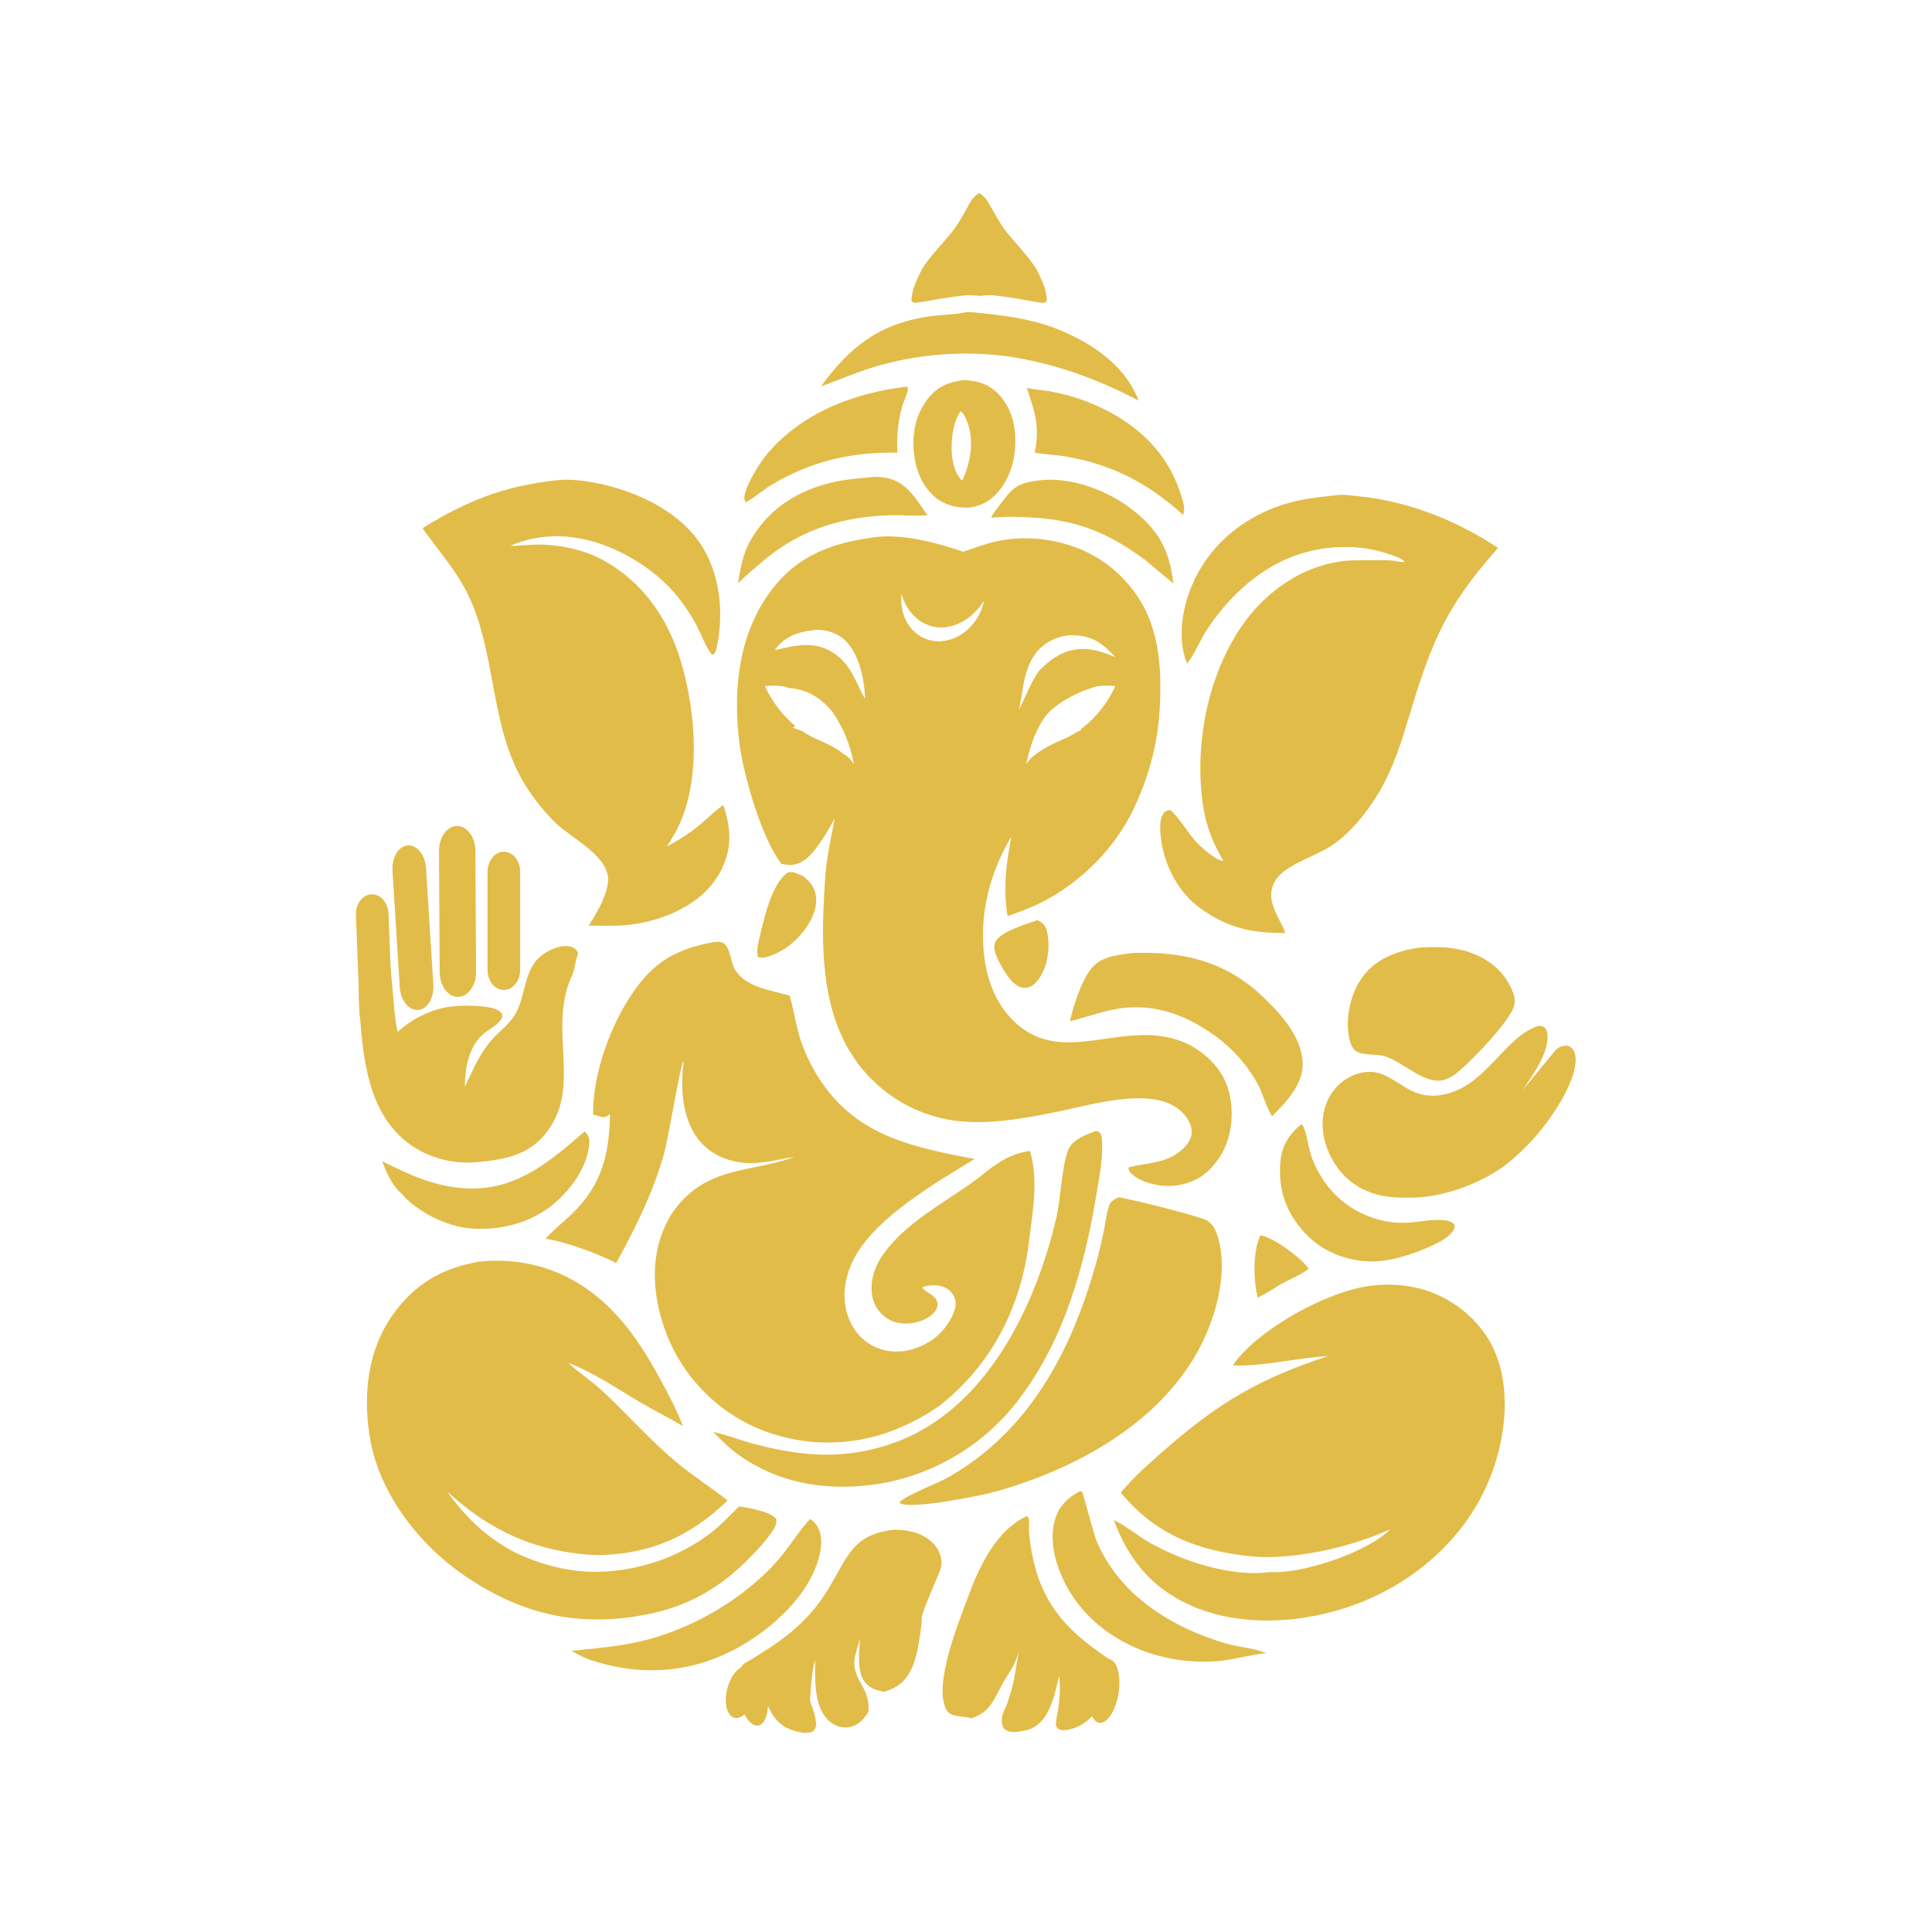 <svg xmlns="http://www.w3.org/2000/svg" xmlns:xlink="http://www.w3.org/1999/xlink" width="500" zoomAndPan="magnify" viewBox="0 0 375 375" height="500" preserveAspectRatio="xMidYMid meet" version="1.0"><defs><clipPath id="d51164ca23"><path d="M 256 199 L 305.938 199 L 305.938 233 L 256 233 Z M 256 199 " clip-rule="nonzero"/></clipPath><clipPath id="610c0c3f5d"><path d="M 176 37.5 L 204 37.5 L 204 59 L 176 59 Z M 176 37.5 " clip-rule="nonzero"/></clipPath></defs><rect x="-37.5" width="450" fill="#ffffff" y="-37.5" height="450" fill-opacity="1"/><rect x="-37.5" width="450" fill="#ffffff" y="-37.5" height="450" fill-opacity="1"/><path fill="#e2bc48" d="M 172.199 104.121 C 171.496 104.125 170.801 104.16 170.117 104.23 C 161.844 105.309 155.102 107.531 149.82 114.434 C 143.207 123.074 142.172 134.375 143.605 144.836 C 144.426 150.824 147.977 163.102 151.707 167.688 C 153.602 168.008 154.703 168.004 156.34 166.797 C 158.895 164.918 161.984 158.844 162.031 158.812 C 161.488 161.688 160.852 164.52 160.469 167.43 C 160.113 170.117 160.016 172.809 159.887 175.512 C 159.395 185.621 159.926 196.805 165.824 205.441 C 170.043 211.633 176.547 215.895 183.902 217.285 C 188.656 218.148 193.438 217.812 198.18 217.078 C 201.297 216.582 204.402 215.984 207.484 215.297 C 213.723 213.957 225.977 210.516 230.355 216.973 C 231.02 217.953 231.48 219.125 231.254 220.324 C 230.949 221.938 229.445 223.293 228.117 224.121 C 225.328 225.855 222.133 225.77 219.066 226.586 C 219.035 226.996 219.074 227.18 219.348 227.508 C 220.828 229.254 224.176 230.141 226.379 230.191 C 229.293 230.254 232.188 229.371 234.379 227.398 C 234.449 227.332 234.516 227.262 234.586 227.195 C 237.527 224.406 238.949 220.699 239.059 216.68 C 239.172 212.672 238.07 209.016 235.25 206.094 C 231.727 202.445 227.391 200.938 222.379 200.898 C 213.207 200.824 204.07 205.629 196.508 197.941 C 192.066 193.434 190.703 187.059 190.801 180.914 C 190.902 174.359 192.949 168.004 196.293 162.41 C 195.301 167.656 194.68 172.488 195.57 177.812 C 197.863 176.988 200.172 176.188 202.34 175.066 C 209.832 171.207 216.453 164.613 220.047 156.98 C 223.785 149.039 225.246 141.918 225.219 133.207 C 225.203 128.902 224.801 124.859 223.332 120.773 C 221.164 114.734 216.348 109.645 210.531 106.969 C 205.25 104.539 198.879 103.82 193.199 105.117 C 191.051 105.609 189.02 106.41 186.93 107.086 C 182.445 105.535 177.125 104.082 172.199 104.121 Z M 174.977 115.312 C 175.258 116.258 175.641 117.117 176.121 117.902 C 176.605 118.684 177.172 119.359 177.82 119.93 C 178.469 120.5 179.176 120.941 179.945 121.254 C 180.711 121.57 181.516 121.746 182.352 121.785 C 183.145 121.82 183.941 121.727 184.742 121.508 C 185.543 121.293 186.32 120.957 187.082 120.5 C 187.84 120.047 188.551 119.484 189.219 118.82 C 189.887 118.156 190.484 117.406 191.02 116.574 C 190.902 117.133 190.742 117.68 190.535 118.211 C 190.332 118.746 190.086 119.262 189.797 119.754 C 189.512 120.246 189.188 120.711 188.828 121.145 C 188.469 121.582 188.078 121.98 187.66 122.344 C 187.242 122.707 186.801 123.023 186.336 123.301 C 185.871 123.578 185.391 123.809 184.898 123.992 C 184.402 124.172 183.902 124.305 183.398 124.387 C 182.891 124.469 182.387 124.496 181.887 124.473 C 181.363 124.449 180.855 124.367 180.359 124.234 C 179.863 124.098 179.391 123.91 178.938 123.668 C 178.484 123.426 178.059 123.133 177.664 122.797 C 177.27 122.457 176.914 122.074 176.594 121.652 C 176.277 121.227 176 120.77 175.766 120.277 C 175.531 119.785 175.348 119.266 175.207 118.723 C 175.07 118.18 174.98 117.621 174.941 117.051 C 174.902 116.477 174.914 115.898 174.977 115.312 Z M 158.172 122.262 C 160.207 122.129 162.344 122.773 163.871 124.145 C 166.777 126.754 167.793 131.926 167.918 135.648 C 166.832 133.832 166.113 131.844 164.988 130.035 C 164.09 128.656 162.984 127.461 161.578 126.598 C 157.883 124.324 154.27 125.309 150.359 126.207 C 150.445 126.09 150.535 125.973 150.625 125.855 C 152.473 123.449 154.949 122.684 157.836 122.309 C 158.012 122.266 157.949 122.277 158.172 122.262 Z M 208.18 123.305 C 212.008 123.352 213.992 124.852 216.508 127.555 C 214.383 126.672 212.285 125.902 209.949 125.965 C 206.516 126.059 203.891 127.895 201.609 130.293 C 199.996 132.66 199.047 135.246 197.777 137.793 C 198.625 134.176 198.574 130.398 200.742 127.203 C 202.262 124.965 204.461 123.828 207.047 123.34 C 207.426 123.312 207.801 123.301 208.18 123.305 Z M 150.07 133.086 C 151.102 133.078 152.148 133.246 152.148 133.246 C 152.148 133.246 152.555 133.352 153.184 133.559 C 156.066 133.711 158.723 135.098 160.695 137.168 C 161.594 138.109 162.25 139.074 162.746 140.086 C 164.941 143.621 165.75 148.293 165.75 148.293 L 165.797 148.434 C 165.633 148.062 165.152 147.344 163.914 146.402 C 163.914 146.438 163.918 146.465 163.918 146.5 L 162.836 145.66 C 161.797 145 160.434 144.266 158.555 143.469 C 157.508 143.023 156.562 142.484 155.691 141.891 C 155.094 141.68 154.496 141.465 153.926 141.25 C 154.07 141.133 154.207 141.008 154.352 140.891 C 150.254 137.52 148.477 133.172 148.477 133.172 L 149.629 133.102 C 149.773 133.094 149.922 133.086 150.07 133.086 Z M 214.895 133.086 C 215.043 133.086 215.188 133.094 215.332 133.102 L 216.484 133.172 C 216.484 133.172 214.484 138.086 209.812 141.516 C 209.852 141.555 209.887 141.594 209.922 141.637 C 209.582 141.828 209.234 141.984 208.887 142.156 L 208.887 142.16 C 208.125 142.648 207.301 143.09 206.41 143.469 C 200.793 145.852 199.477 147.738 199.168 148.434 L 199.215 148.293 C 199.215 148.293 199.281 147.984 199.301 147.891 C 199.293 147.895 199.285 147.902 199.281 147.906 C 199.312 147.77 199.348 147.637 199.383 147.5 C 199.469 147.094 199.555 146.719 199.758 145.992 C 199.77 145.945 199.781 145.898 199.793 145.852 C 199.84 145.695 199.895 145.523 199.945 145.359 C 200.145 144.656 200.379 143.969 200.641 143.293 C 200.77 142.965 200.906 142.633 201.055 142.297 C 201.125 142.148 201.188 141.996 201.266 141.848 C 202.027 140.227 203.027 138.641 204.324 137.566 C 208.137 134.398 212.812 133.246 212.812 133.246 C 212.812 133.246 213.859 133.078 214.895 133.086 Z M 214.895 133.086 " fill-opacity="1" fill-rule="nonzero"/><path fill="#e2bc48" d="M 138.484 182.875 C 138.965 182.848 139.566 182.766 140.035 182.891 C 141.746 183.355 141.777 186.645 142.574 188.043 C 144.629 191.652 149.664 192.215 153.254 193.242 C 153.914 195.375 154.277 197.598 154.805 199.766 C 155.703 203.457 157.398 207.039 159.543 210.164 C 166.738 220.648 177.547 222.742 189.176 224.953 C 181.695 229.531 170.238 236.164 165.98 243.895 C 164.129 247.262 163.305 251.199 164.422 254.945 C 165.203 257.578 166.859 259.867 169.316 261.176 C 171.812 262.5 174.664 262.66 177.344 261.816 C 180.531 260.816 183.098 258.785 184.637 255.809 C 185.246 254.629 185.785 253.27 185.312 251.945 C 184.984 251.027 184.246 250.309 183.375 249.895 C 182.055 249.266 180.406 249.387 179.047 249.844 C 179.281 250.777 181.566 251.246 181.914 252.676 C 182.074 253.332 181.926 253.887 181.551 254.43 C 180.641 255.738 178.91 256.465 177.398 256.75 C 175.57 257.098 173.57 256.871 172.012 255.789 C 170.574 254.785 169.512 253.137 169.266 251.402 C 168.824 248.258 169.961 245.336 171.852 242.875 C 176.082 237.363 182.574 233.797 188.188 229.895 C 190.523 228.27 192.477 226.344 195.047 224.984 C 196.633 224.145 198.117 223.625 199.898 223.398 C 201.621 228.934 200.422 235.23 199.742 240.875 C 198.191 253.68 192.535 264.859 182.312 272.887 C 179.629 274.773 176.785 276.273 173.742 277.496 C 165.031 280.961 155.301 280.816 146.695 277.094 C 138.793 273.566 132.586 267.082 129.406 259.027 C 126.844 252.355 126.016 244.82 129.023 238.137 C 130.043 235.812 131.539 233.734 133.422 232.031 C 139.434 226.504 146.949 227.262 154.211 224.543 C 150.637 225.117 147.289 226.129 143.625 225.605 C 140.332 225.137 137.336 223.582 135.348 220.879 C 132.398 216.867 132.008 210.898 132.707 206.141 L 132.586 206.094 C 132.051 206.863 129.68 221.035 128.969 223.625 C 126.859 231.34 123.398 238.184 119.594 245.184 C 116.641 243.531 109.195 240.793 105.879 240.469 C 107.469 238.652 109.395 237.188 111.121 235.512 C 116.797 230.004 118.277 224.027 118.402 216.215 C 117.105 217.512 116.223 216.344 115.129 216.406 C 114.988 208.598 118.406 199.09 122.898 192.574 C 127.051 186.547 131.434 184.16 138.484 182.875 Z M 138.484 182.875 " fill-opacity="1" fill-rule="nonzero"/><path fill="#e2bc48" d="M 92.852 244.91 C 98.105 244.297 103.668 245.039 108.512 247.156 C 117.727 251.184 123.215 258.68 127.902 267.242 C 129.629 270.395 131.258 273.438 132.559 276.793 C 129.844 275.199 127.008 273.809 124.293 272.203 C 119.715 269.504 115.238 266.41 110.254 264.5 C 112.402 266.496 114.906 268.082 117.055 270.102 C 121.863 274.617 126.172 279.527 131.254 283.781 C 134.449 286.453 137.961 288.664 141.223 291.238 C 134.238 298.016 126.668 301.488 116.895 301.832 C 114.902 301.902 112.875 301.652 110.902 301.383 C 101.535 300.098 93.641 295.848 86.758 289.469 C 90.344 294.48 94.418 298.434 99.914 301.297 C 104.617 303.582 110.016 305.051 115.273 305.086 C 123.316 305.141 131.691 302.41 138.043 297.473 C 140.008 295.945 141.715 294.117 143.473 292.363 C 145.41 292.723 149.34 293.312 150.664 294.793 C 150.859 295.781 150.305 296.621 149.773 297.414 C 148.648 299.09 147.219 300.598 145.824 302.047 C 140.086 308.004 133.734 311.777 125.523 313.363 C 112.195 315.941 101.168 313.387 90.047 305.754 C 81.391 299.812 73.805 290.094 71.898 279.609 C 70.398 271.359 71.191 262.438 76.094 255.402 C 80.293 249.379 85.66 246.168 92.852 244.91 Z M 92.852 244.91 " fill-opacity="1" fill-rule="nonzero"/><path fill="#e2bc48" d="M 266.453 249.531 C 270.457 249.051 274.926 249.559 278.637 251.148 C 283.777 253.352 288.293 257.582 290.352 262.84 C 293.48 270.824 292 280.629 288.609 288.273 C 283.82 299.047 274.34 307.16 263.398 311.305 C 253.41 315.09 240.855 316.031 230.926 311.527 C 223.43 308.125 219.016 302.645 216.195 295.051 C 216.242 295.074 216.285 295.094 216.328 295.117 L 216.551 295.227 C 218.828 296.355 220.742 298.031 222.934 299.297 C 229.293 302.973 238.961 306.16 246.402 305.141 C 246.883 305.148 247.363 305.148 247.844 305.145 C 253.895 305.082 265.594 301.148 269.875 296.801 C 262.496 300.262 250.969 302.887 242.867 302.086 C 232.602 301.066 224.23 297.863 217.551 289.707 C 220.098 286.609 223.242 283.887 226.25 281.254 C 236.496 272.285 244.734 267.449 257.777 263.223 C 251.652 263.531 245.43 265.246 239.305 265.035 C 239.562 264.637 239.828 264.238 240.125 263.871 C 245.473 257.332 258.211 250.352 266.453 249.531 Z M 266.453 249.531 " fill-opacity="1" fill-rule="nonzero"/><path fill="#e2bc48" d="M 259.691 96.082 C 260.996 95.934 262.59 96.215 263.918 96.352 C 273.387 97.305 282.883 101.09 290.766 106.348 C 281.09 117.25 278.039 124.031 273.879 137.836 C 272.145 143.59 270.469 149.324 267.254 154.461 C 265.035 158.008 262.191 161.539 258.738 163.957 C 255.602 166.148 249.555 167.754 247.598 170.816 C 247.441 171.059 247.309 171.312 247.195 171.574 C 245.695 175.02 248.23 177.832 249.395 180.867 L 249.48 181.098 C 242.973 181.125 238.344 180.152 232.953 176.285 C 229.031 173.473 226.34 168.602 225.523 163.91 C 225.23 162.242 224.785 159.129 225.953 157.738 C 226.281 157.348 226.605 157.297 227.086 157.234 C 228.301 157.875 230.898 162.145 232.387 163.629 C 233.371 164.613 236.043 167.086 237.445 167.086 C 235.609 163.906 234.211 160.652 233.613 157.008 C 231.645 145.012 234.336 130.785 241.477 120.879 C 245.855 114.805 252.477 110.145 259.965 109 C 261.855 108.711 263.754 108.746 265.664 108.742 C 267.09 108.738 268.539 108.688 269.965 108.773 C 270.848 108.828 271.742 109.195 272.617 109.055 C 272.512 108.902 272.492 108.855 272.324 108.727 C 271.684 108.238 270.605 107.918 269.855 107.648 C 265.555 106.117 260.906 105.824 256.395 106.551 C 246.934 108.074 239.457 114.355 234.293 122.18 C 232.93 124.246 232.043 126.629 230.566 128.609 L 230.422 128.809 C 229.969 127.715 229.66 126.57 229.508 125.398 C 228.734 119.121 231.109 112.379 234.98 107.488 C 239.316 102.012 245.598 98.473 252.395 97.07 C 254.797 96.574 257.258 96.371 259.691 96.082 Z M 259.691 96.082 " fill-opacity="1" fill-rule="nonzero"/><path fill="#e2bc48" d="M 107.836 93.246 C 110.371 92.891 113.469 93.293 115.965 93.805 C 123.41 95.328 131.66 99.066 135.992 105.609 C 139.812 111.379 140.574 119.168 139.082 125.832 C 138.961 126.379 138.836 126.781 138.359 127.09 C 137.988 126.887 137.797 126.613 137.582 126.258 C 136.707 124.801 136.094 123.164 135.328 121.641 C 134.352 119.688 132.898 117.504 131.516 115.805 C 128.086 111.582 123.266 108.258 118.262 106.203 C 112.156 103.695 105.395 103.207 99.227 105.867 C 99.164 105.895 99.098 105.922 99.035 105.953 C 100.723 105.953 102.391 105.719 104.07 105.703 C 108.441 105.664 113.035 106.578 116.902 108.648 C 124.695 112.82 129.645 119.992 132.152 128.344 C 135.152 138.34 136.211 152.121 131.121 161.543 C 130.59 162.488 130.02 163.395 129.43 164.301 C 131.633 163.156 133.852 161.727 135.766 160.137 C 137.32 158.848 138.746 157.438 140.383 156.238 C 141.086 158.203 141.562 160.48 141.566 162.57 C 141.578 166.43 139.719 170.258 137.027 172.953 C 133.129 176.855 126.895 179.102 121.488 179.57 C 119.113 179.777 116.645 179.664 114.258 179.656 C 115.812 177.238 117.48 174.461 117.969 171.582 C 118.852 166.371 110.949 162.805 107.73 159.629 C 105.086 157.02 102.566 153.715 100.836 150.422 C 95.148 139.59 96.172 126.711 90.973 115.695 C 88.641 110.754 85.113 106.93 82.004 102.523 C 90.617 97.199 97.695 94.375 107.836 93.246 Z M 107.836 93.246 " fill-opacity="1" fill-rule="nonzero"/><path fill="#e2bc48" d="M 217.082 232.41 C 219.121 232.598 232.672 236.055 234.129 236.82 C 235.465 237.52 236.059 238.953 236.453 240.344 C 238.488 247.457 235.777 256.477 232.258 262.691 C 224.25 276.832 208.07 285.434 192.902 289.609 C 189.641 290.461 177.492 292.855 174.934 291.875 C 174.652 291.766 174.75 291.836 174.613 291.543 C 176.316 289.977 181.805 288.039 184.254 286.629 C 199.887 277.645 207.969 262.176 212.707 245.332 C 213.305 243.172 213.828 240.992 214.277 238.797 C 214.578 237.266 214.773 235.66 215.219 234.168 C 215.52 233.152 216.199 232.863 217.082 232.41 Z M 217.082 232.41 " fill-opacity="1" fill-rule="nonzero"/><path fill="#e2bc48" d="M 71.227 176.953 C 71.777 176.875 72.523 176.82 73.055 177.012 C 76.043 178.086 76.016 196.812 77.211 200.297 C 80.023 197.672 83.836 195.816 87.672 195.355 C 89.559 195.129 95.711 194.957 97.148 196.441 C 97.516 196.824 97.5 196.945 97.5 197.445 C 96.648 199.121 94.883 199.68 93.57 200.906 C 90.891 203.406 90.277 207.477 90.215 210.957 C 91.871 207.641 92.812 204.949 95.266 202.059 C 96.781 200.266 98.844 198.867 100.031 196.82 C 102.094 193.266 101.613 188.195 105.07 185.496 C 107.598 183.496 111.387 182.754 112.227 185.035 C 111.562 186.559 111.633 188.484 110.758 189.926 C 106.355 200.531 113.207 211.305 105.684 220.293 C 102.301 224.336 97.582 225.133 92.363 225.594 C 87.477 226.027 82.191 224.457 78.445 221.25 C 71.645 215.422 70.578 206.18 69.883 197.594 C 69.188 192.121 70.219 180.078 71.227 176.953 Z M 71.227 176.953 " fill-opacity="1" fill-rule="nonzero"/><g clip-path="url(#d51164ca23)"><path fill="#e2bc48" d="M 298.531 199.141 C 298.902 199.145 299.219 199.086 299.547 199.285 C 299.98 199.547 300.191 199.883 300.285 200.375 C 300.984 204 297.43 208.738 295.539 211.609 L 301.559 204.289 C 302.121 203.539 302.727 203.086 303.68 202.98 C 304.199 202.926 304.602 203.023 305.004 203.367 C 305.594 203.863 305.812 204.773 305.828 205.508 C 305.93 210.645 299.957 218.828 296.41 222.348 C 294.938 223.812 293.414 225.285 291.719 226.488 C 286.848 229.945 279.742 232.492 273.746 232.461 C 270.707 232.5 268.059 232.379 265.219 231.141 C 261.645 229.586 259.094 226.727 257.684 223.117 C 256.473 220.02 256.305 216.668 257.695 213.598 C 258.766 211.234 260.777 209.324 263.25 208.492 C 267.977 206.902 270.23 209.859 274.016 211.723 C 275.75 212.582 277.715 212.875 279.629 212.559 C 288.457 211.168 291.715 201.402 298.531 199.141 Z M 298.531 199.141 " fill-opacity="1" fill-rule="nonzero"/></g><path fill="#e2bc48" d="M 172.766 296.996 C 174.164 296.832 175.762 296.98 177.125 297.336 C 179.145 297.867 181 298.945 182.059 300.805 C 182.742 302.008 182.938 303.371 182.52 304.699 C 179.234 312.609 178.762 313.398 178.914 314.891 C 178.496 318.098 178.047 321.828 176.73 324.316 C 175.52 326.598 174 327.656 171.598 328.371 C 170.262 328.109 169.059 327.797 168.102 326.762 C 166.184 324.688 166.789 320.703 166.914 318.105 C 166.594 319.109 166.301 320.125 166.043 321.145 C 164.859 325.965 169.051 327.207 168.551 332.262 C 167.441 334.195 165.906 335.344 164.004 335.281 C 162.617 335.234 161.531 334.68 160.582 333.699 C 157.863 330.773 158.285 325.848 158.18 322.188 C 157.566 324.785 157.375 327.434 157.215 330.094 C 158.289 333.285 160.148 337.484 154.609 336.066 C 147.91 334.504 149.07 327.254 144.738 322.742 C 151.254 318.84 156.383 315.438 160.52 308.832 C 161.977 306.5 163.156 303.957 164.738 301.703 C 166.848 298.691 169.203 297.602 172.766 296.996 Z M 172.766 296.996 " fill-opacity="1" fill-rule="nonzero"/><path fill="#e2bc48" d="M 199.32 294.262 C 199.352 294.281 199.391 294.297 199.418 294.324 C 199.422 294.328 199.637 294.613 199.645 294.629 C 199.867 295.305 199.672 296.762 199.738 297.543 C 199.887 299.145 200.129 300.738 200.461 302.312 C 202.547 312.246 208.047 317.336 216.195 322.621 C 215.578 325.723 214.75 328.66 213.184 331.426 C 212.023 333.48 210.125 335.031 207.809 335.617 C 207.148 335.785 206.004 336.027 205.41 335.539 C 205.129 335.312 204.934 335.02 204.941 334.652 C 204.965 333.777 205.23 332.785 205.363 331.918 C 205.688 329.793 205.859 327.629 205.602 325.488 L 205.566 325.242 C 204.953 327.91 204.383 330.836 202.859 333.16 C 201.922 334.598 200.57 335.582 198.875 335.914 C 197.414 336.195 195.57 336.551 194.727 335.293 C 193.828 333.379 195.32 331.32 195.418 330.883 C 197.188 325.461 196.547 327.055 197.781 320.453 C 196.879 323.82 195.598 324.711 194.023 327.859 C 192.559 330.789 191.656 332.465 188.535 333.52 C 186.852 332.957 184.465 333.465 183.625 331.738 C 181.211 326.773 186 315.121 187.879 310.012 C 190.031 304.16 193.301 297.043 199.32 294.262 Z M 199.32 294.262 " fill-opacity="1" fill-rule="nonzero"/><path fill="#e2bc48" d="M 212.773 219.496 L 213.301 219.684 C 213.676 220.02 213.773 220.355 213.836 220.844 C 214.242 224.133 213.363 228.57 212.812 231.867 C 210.504 245.762 206.645 259.707 198.105 271.156 C 191.328 280.363 181.145 286.477 169.832 288.125 C 160.047 289.492 150.539 287.844 142.574 281.812 C 141.082 280.633 139.773 279.285 138.438 277.934 C 140.93 278.477 143.379 279.445 145.852 280.121 C 155.535 282.773 164.297 283.48 173.906 279.91 C 191.57 273.348 201.07 253.457 205.07 236.199 C 205.859 232.812 206.16 225.527 207.492 222.891 C 208.418 221.059 210.973 220.164 212.773 219.496 Z M 212.773 219.496 " fill-opacity="1" fill-rule="nonzero"/><path fill="#e2bc48" d="M 275.32 183.953 C 278.863 183.68 282.555 183.758 285.895 185.078 C 289.379 186.457 292.117 188.809 293.547 192.324 C 294.055 193.574 294.215 194.637 293.645 195.883 C 292.176 199.098 285.27 206.371 282.402 208.539 C 281.824 208.977 281.211 209.254 280.539 209.52 C 280.469 209.543 280.398 209.57 280.324 209.594 C 276.594 210.703 272.27 206.004 268.672 204.98 C 267.047 204.52 264.512 204.938 263.137 203.984 C 262.359 203.445 261.988 202.145 261.832 201.266 C 261.133 197.359 262.152 192.773 264.508 189.57 C 267.086 186.059 271.168 184.594 275.32 183.953 Z M 275.32 183.953 " fill-opacity="1" fill-rule="nonzero"/><path fill="#e2bc48" d="M 219.434 185.027 C 219.781 184.973 220.129 184.977 220.477 184.965 C 229.867 184.695 237.977 186.707 244.973 193.336 C 248.555 196.727 252.801 201.312 252.848 206.574 C 252.879 210.57 249.52 214.035 246.898 216.672 C 245.906 215.016 245.254 212.953 244.512 211.164 C 241.863 205.98 237.969 202.109 232.973 199.164 C 227.738 196.082 222.047 194.715 216.02 195.969 C 213.215 196.551 210.465 197.531 207.684 198.242 C 208.277 195.344 209.836 190.676 211.578 188.309 C 213.516 185.684 216.453 185.426 219.434 185.027 Z M 219.434 185.027 " fill-opacity="1" fill-rule="nonzero"/><path fill="#e2bc48" d="M 187.371 60.617 C 188.539 60.5 189.828 60.73 191 60.844 C 196.246 61.363 201.574 62.219 206.434 64.363 C 212.699 67.129 218.492 71.199 221.02 77.777 C 213.09 73.574 204.93 70.637 196.051 69.227 C 187.215 67.996 178.219 68.676 169.672 71.223 C 166.18 72.297 162.781 73.758 159.344 75 C 164.863 67.434 170.465 62.973 179.898 61.473 C 182.293 61.094 184.785 61.145 187.141 60.664 C 187.219 60.648 187.293 60.633 187.371 60.617 Z M 187.371 60.617 " fill-opacity="1" fill-rule="nonzero"/><path fill="#e2bc48" d="M 187.117 73.754 C 189.379 73.906 191.336 74.336 193.121 75.852 C 195.473 77.848 196.73 80.902 197.004 83.926 C 197.371 87.973 196.441 92.367 193.715 95.5 C 192.18 97.262 190.152 98.395 187.801 98.539 C 185.508 98.52 183.551 98.102 181.695 96.648 C 179.227 94.719 177.867 91.551 177.457 88.504 C 176.926 84.512 177.586 80.645 180.086 77.406 C 181.945 75.004 184.207 74.125 187.117 73.754 Z M 186.738 93.301 C 188.324 90.109 189.047 85.953 187.949 82.48 C 187.676 81.617 187.184 80.348 186.449 79.801 C 184.738 82.293 184.398 86.68 184.961 89.582 C 185.219 90.918 185.75 92.332 186.738 93.301 Z M 186.738 93.301 " fill-opacity="1" fill-rule="nonzero"/><path fill="#e2bc48" d="M 157.211 294.84 C 157.91 295.145 158.406 295.82 158.758 296.473 C 159.84 298.477 159.363 301.141 158.688 303.211 C 156.254 310.664 148.715 317.09 141.922 320.496 C 133.273 324.832 124.027 325.285 114.91 322.289 C 113.469 321.844 112.23 321.184 110.938 320.414 C 115.363 319.977 119.82 319.613 124.168 318.621 C 133.688 316.438 143.395 310.941 150.109 303.82 C 152.688 301.086 154.562 297.832 157.035 295.039 Z M 157.211 294.84 " fill-opacity="1" fill-rule="nonzero"/><path fill="#e2bc48" d="M 209.586 289.465 L 209.844 289.48 C 209.934 289.543 210.043 289.582 210.109 289.668 C 210.18 289.766 212.367 298.023 212.918 299.293 C 217.426 309.684 227.258 315.777 237.711 318.938 C 240.422 319.758 243.113 319.797 245.801 320.871 C 243.801 321.062 241.824 321.539 239.848 321.891 C 234.809 323.02 229.004 322.609 224.074 321.156 C 216.996 319.07 210.59 314.488 207.047 307.922 C 204.965 304.07 203.461 299.02 204.848 294.688 C 205.621 292.262 207.371 290.598 209.586 289.465 Z M 209.586 289.465 " fill-opacity="1" fill-rule="nonzero"/><path fill="#e2bc48" d="M 252.562 218.219 C 252.848 218.41 252.934 218.539 253.07 218.867 C 253.777 220.578 253.953 223.117 254.863 225.309 C 255.707 227.359 256.867 229.266 258.301 230.953 C 261.859 235.094 267.547 237.602 273.02 237.332 C 275.387 237.215 277.754 236.625 280.133 236.832 C 280.969 236.906 281.738 237.035 282.297 237.707 C 282.336 238.016 282.391 238.141 282.273 238.438 C 281.57 240.23 278.469 241.555 276.844 242.273 C 273.188 243.777 268.984 245.117 264.98 244.801 C 260.223 244.426 255.848 242.387 252.746 238.738 C 249.359 234.758 248.082 230.559 248.539 225.359 C 248.805 222.312 250.289 220.125 252.562 218.219 Z M 252.562 218.219 " fill-opacity="1" fill-rule="nonzero"/><path fill="#e2bc48" d="M 199.301 75.258 C 200.688 75.664 202.281 75.672 203.719 75.938 C 207.867 76.691 211.785 78.02 215.492 80.035 C 222.406 83.797 227.219 89.098 229.441 96.727 C 229.711 97.66 230.094 99.047 229.617 99.926 C 222.93 93.871 216.051 90.23 207.125 88.652 C 205.043 88.285 202.934 88.227 200.852 87.863 C 201.84 82.75 200.922 80.141 199.301 75.258 Z M 199.301 75.258 " fill-opacity="1" fill-rule="nonzero"/><path fill="#e2bc48" d="M 113.43 219.648 C 113.676 219.793 113.594 219.727 113.832 219.977 C 114.316 220.492 114.422 221.227 114.379 221.91 C 114.094 226.426 110.805 230.895 107.457 233.695 C 103 237.426 96.879 238.941 91.156 238.418 C 86.574 238.004 80.824 235.152 77.863 231.598 C 75.992 229.941 75.078 227.68 74.184 225.414 C 79.336 227.953 84.152 230.223 89.992 230.633 C 99.887 231.324 106.453 225.703 113.43 219.648 Z M 113.43 219.648 " fill-opacity="1" fill-rule="nonzero"/><path fill="#e2bc48" d="M 176.113 75.035 C 176.52 75.562 175.652 77.316 175.418 77.984 C 174.309 81.125 174.023 84.555 174.176 87.863 C 165.297 87.703 157.582 89.48 149.891 94.023 C 148.164 95.043 146.664 96.426 144.914 97.414 C 144.859 97.445 144.809 97.473 144.754 97.504 C 144.598 97.227 144.477 97.055 144.469 96.723 C 144.414 94.793 147.238 90.195 148.465 88.66 C 155.18 80.258 165.68 76.227 176.113 75.035 Z M 176.113 75.035 " fill-opacity="1" fill-rule="nonzero"/><path fill="#e2bc48" d="M 169.75 92.543 C 170.516 92.574 171.312 92.629 172.066 92.77 C 175.984 93.504 177.922 97.016 180.02 100.016 C 177.602 100.215 175.27 99.934 172.863 100.004 C 163.945 100.262 155.973 102.543 148.945 108.211 C 146.977 109.824 145.066 111.449 143.242 113.219 C 144.051 108.461 144.484 106.059 147.59 102.055 C 151.449 97.082 157.297 94.301 163.402 93.258 C 165.5 92.898 167.637 92.801 169.75 92.543 Z M 169.75 92.543 " fill-opacity="1" fill-rule="nonzero"/><path fill="#e2bc48" d="M 201.641 93.242 C 207.859 92.473 214.969 95.164 219.816 98.953 C 225.02 103.012 226.953 106.809 227.766 113.254 C 225.977 111.789 224.168 110.344 222.445 108.805 C 215.242 103.535 209.41 100.996 200.492 100.461 C 197.727 100.293 195.117 100.227 192.352 100.484 C 192.773 99.664 193.34 98.945 193.898 98.215 C 196.539 94.742 197.145 93.848 201.641 93.242 Z M 201.641 93.242 " fill-opacity="1" fill-rule="nonzero"/><path fill="#e2bc48" d="M 148.586 185.82 C 148.051 185.871 147.617 185.922 147.09 185.762 C 146.707 184.285 147.445 181.914 147.789 180.465 C 148.523 177.355 150.07 171.129 152.996 169.312 C 153.934 169.094 155.039 169.684 155.883 170.066 C 156.98 170.934 157.805 171.77 158.203 173.148 C 158.762 175.07 158.188 177.148 157.227 178.844 C 155.344 182.172 152.289 184.82 148.586 185.82 Z M 148.586 185.82 " fill-opacity="1" fill-rule="nonzero"/><path fill="#e2bc48" d="M 201.293 178.637 C 201.613 178.672 201.883 178.844 202.145 179.031 C 202.984 179.648 203.238 180.637 203.375 181.621 C 203.789 184.523 203.258 188.016 201.371 190.348 C 200.801 191.055 200.027 191.66 199.094 191.738 C 197.949 191.832 197.281 191.234 196.457 190.531 C 195.348 189.23 194.391 187.707 193.668 186.16 C 193.219 185.199 192.727 183.938 193.172 182.887 C 194.031 180.855 199.262 179.352 201.293 178.637 Z M 201.293 178.637 " fill-opacity="1" fill-rule="nonzero"/><path fill="#e2bc48" d="M 244.652 239.785 C 244.73 239.797 244.809 239.809 244.883 239.824 C 247.371 240.328 252.559 244.148 254.043 246.277 C 252.637 247.281 251.102 247.996 249.555 248.758 C 247.707 249.727 246.027 251 244.121 251.863 C 243.305 248.645 243.121 242.766 244.652 239.785 Z M 244.652 239.785 " fill-opacity="1" fill-rule="nonzero"/><g clip-path="url(#610c0c3f5d)"><path fill="#e2bc48" d="M 190.086 37.508 C 190.086 37.508 188.988 37.906 188.074 39.688 C 187.137 41.512 185.77 43.691 185.305 44.352 C 184.84 45.008 181.906 48.406 181.469 48.895 C 181.027 49.387 179.414 51.438 179.023 52.125 C 178.633 52.809 177.609 55.059 177.363 55.789 C 177.117 56.523 176.922 57.992 176.922 57.992 C 176.922 57.992 176.824 58.773 177.609 58.773 C 178.391 58.773 182.445 57.992 182.445 57.992 C 182.445 57.992 186.941 57.305 187.723 57.305 L 188.504 57.305 L 189.973 57.414 L 189.973 57.41 L 190.168 57.41 L 190.168 57.418 L 191.633 57.309 L 192.402 57.305 C 193.184 57.305 197.68 57.992 197.68 57.992 C 197.68 57.992 201.734 58.773 202.516 58.773 C 203.301 58.773 203.199 57.992 203.199 57.992 C 203.199 57.992 203.004 56.523 202.762 55.789 C 202.516 55.059 201.508 52.812 201.113 52.125 C 200.723 51.441 199.109 49.387 198.672 48.898 C 198.23 48.41 195.301 45.012 194.836 44.352 C 194.371 43.691 193.051 41.488 192.066 39.691 C 191.082 37.895 190.09 37.512 190.086 37.512 Z M 190.086 37.508 " fill-opacity="1" fill-rule="nonzero"/></g><path fill="#e2bc48" d="M 97.797 165.312 C 98.219 165.312 98.621 165.41 99.008 165.609 C 99.395 165.809 99.738 166.094 100.035 166.461 C 100.332 166.828 100.562 167.25 100.723 167.73 C 100.883 168.211 100.961 168.711 100.961 169.23 L 100.961 188.238 C 100.961 188.758 100.883 189.258 100.723 189.738 C 100.562 190.219 100.332 190.641 100.035 191.008 C 99.738 191.375 99.395 191.66 99.008 191.859 C 98.621 192.055 98.219 192.156 97.797 192.156 C 97.379 192.156 96.973 192.055 96.586 191.859 C 96.199 191.66 95.855 191.375 95.559 191.008 C 95.262 190.641 95.035 190.219 94.875 189.738 C 94.715 189.258 94.633 188.758 94.633 188.238 L 94.633 169.23 C 94.633 168.711 94.715 168.211 94.875 167.73 C 95.035 167.25 95.262 166.828 95.559 166.461 C 95.855 166.094 96.199 165.809 96.586 165.609 C 96.973 165.41 97.379 165.312 97.797 165.312 Z M 97.797 165.312 " fill-opacity="1" fill-rule="nonzero"/><path fill="#e2bc48" d="M 88.715 160.324 C 88.945 160.32 89.176 160.352 89.402 160.41 C 89.633 160.473 89.852 160.562 90.066 160.684 C 90.281 160.805 90.488 160.953 90.68 161.129 C 90.875 161.301 91.055 161.504 91.219 161.727 C 91.383 161.949 91.531 162.195 91.66 162.457 C 91.793 162.723 91.902 163 91.992 163.293 C 92.082 163.586 92.152 163.887 92.199 164.199 C 92.246 164.512 92.27 164.824 92.273 165.145 L 92.402 188.637 C 92.402 188.953 92.383 189.27 92.34 189.582 C 92.297 189.895 92.23 190.195 92.145 190.492 C 92.055 190.785 91.949 191.062 91.82 191.328 C 91.695 191.594 91.547 191.84 91.387 192.066 C 91.223 192.293 91.047 192.492 90.855 192.672 C 90.664 192.848 90.461 193 90.246 193.121 C 90.031 193.246 89.812 193.34 89.586 193.402 C 89.359 193.465 89.129 193.496 88.898 193.5 C 88.664 193.5 88.434 193.473 88.207 193.41 C 87.98 193.352 87.758 193.258 87.543 193.141 C 87.328 193.02 87.125 192.871 86.93 192.695 C 86.738 192.52 86.559 192.32 86.391 192.098 C 86.227 191.871 86.078 191.629 85.949 191.363 C 85.82 191.102 85.707 190.824 85.617 190.531 C 85.527 190.238 85.457 189.934 85.41 189.621 C 85.363 189.312 85.34 188.996 85.34 188.68 L 85.211 165.188 C 85.207 164.867 85.23 164.555 85.273 164.242 C 85.316 163.93 85.383 163.625 85.469 163.332 C 85.555 163.039 85.664 162.758 85.789 162.492 C 85.918 162.227 86.062 161.98 86.227 161.758 C 86.387 161.531 86.566 161.328 86.758 161.152 C 86.949 160.973 87.152 160.824 87.363 160.699 C 87.578 160.578 87.797 160.484 88.027 160.422 C 88.254 160.355 88.48 160.324 88.715 160.324 Z M 88.715 160.324 " fill-opacity="1" fill-rule="nonzero"/><path fill="#e2bc48" d="M 79.148 164.094 C 79.359 164.078 79.574 164.094 79.789 164.137 C 80 164.18 80.211 164.254 80.418 164.355 C 80.621 164.457 80.816 164.59 81.008 164.746 C 81.195 164.902 81.371 165.082 81.535 165.289 C 81.699 165.492 81.852 165.719 81.984 165.965 C 82.121 166.211 82.238 166.473 82.336 166.75 C 82.438 167.023 82.516 167.312 82.578 167.609 C 82.637 167.906 82.676 168.207 82.695 168.516 L 84.109 191.129 C 84.129 191.438 84.129 191.742 84.105 192.043 C 84.082 192.348 84.039 192.645 83.973 192.934 C 83.91 193.223 83.828 193.496 83.723 193.762 C 83.621 194.023 83.5 194.27 83.363 194.496 C 83.227 194.727 83.074 194.93 82.906 195.113 C 82.738 195.297 82.559 195.453 82.367 195.586 C 82.18 195.719 81.98 195.82 81.773 195.898 C 81.566 195.973 81.359 196.016 81.145 196.035 C 80.93 196.051 80.715 196.035 80.504 195.992 C 80.289 195.945 80.082 195.875 79.875 195.77 C 79.672 195.668 79.473 195.539 79.285 195.383 C 79.098 195.223 78.922 195.043 78.754 194.84 C 78.59 194.633 78.441 194.406 78.305 194.16 C 78.172 193.918 78.055 193.656 77.953 193.379 C 77.855 193.102 77.773 192.812 77.715 192.516 C 77.652 192.219 77.613 191.918 77.594 191.613 L 76.18 168.996 C 76.16 168.691 76.164 168.387 76.188 168.082 C 76.211 167.777 76.254 167.484 76.316 167.195 C 76.383 166.906 76.465 166.629 76.566 166.367 C 76.672 166.102 76.793 165.855 76.93 165.629 C 77.066 165.402 77.219 165.195 77.387 165.012 C 77.555 164.828 77.73 164.672 77.922 164.539 C 78.113 164.41 78.312 164.305 78.516 164.23 C 78.723 164.156 78.934 164.109 79.148 164.094 Z M 79.148 164.094 " fill-opacity="1" fill-rule="nonzero"/><path fill="#e2bc48" d="M 72.102 173.582 C 72.523 173.566 72.93 173.648 73.324 173.832 C 73.719 174.016 74.07 174.285 74.383 174.641 C 74.691 174.996 74.938 175.414 75.117 175.887 C 75.297 176.359 75.395 176.855 75.414 177.375 L 76.145 196.367 C 76.168 196.887 76.105 197.391 75.965 197.875 C 75.82 198.363 75.609 198.793 75.328 199.172 C 75.043 199.551 74.715 199.848 74.332 200.062 C 73.953 200.273 73.555 200.391 73.133 200.406 C 72.715 200.422 72.309 200.336 71.914 200.152 C 71.52 199.969 71.164 199.699 70.855 199.344 C 70.543 198.988 70.301 198.574 70.121 198.102 C 69.941 197.629 69.844 197.133 69.82 196.613 L 69.09 177.617 C 69.07 177.098 69.133 176.598 69.273 176.109 C 69.414 175.625 69.629 175.191 69.91 174.816 C 70.191 174.438 70.523 174.141 70.902 173.926 C 71.285 173.711 71.684 173.598 72.102 173.582 Z M 72.102 173.582 " fill-opacity="1" fill-rule="nonzero"/><path fill="#e2bc48" d="M 217.168 328.23 C 217.117 328.637 217.047 329.035 216.961 329.434 C 216.871 329.832 216.77 330.219 216.648 330.594 C 216.531 330.969 216.398 331.324 216.25 331.664 C 216.105 332 215.945 332.312 215.777 332.598 C 215.609 332.887 215.434 333.141 215.25 333.367 C 215.066 333.594 214.879 333.785 214.688 333.938 C 214.496 334.094 214.305 334.211 214.113 334.293 C 213.918 334.371 213.73 334.41 213.543 334.41 C 213.359 334.41 213.18 334.371 213.008 334.293 C 212.836 334.211 212.672 334.094 212.52 333.941 C 212.367 333.785 212.23 333.594 212.105 333.367 C 211.98 333.145 211.867 332.887 211.773 332.602 C 211.68 332.312 211.602 332 211.543 331.664 C 211.48 331.328 211.441 330.973 211.418 330.598 C 211.395 330.223 211.391 329.836 211.402 329.438 C 211.418 329.039 211.453 328.637 211.504 328.23 C 211.555 327.824 211.625 327.422 211.711 327.027 C 211.801 326.629 211.902 326.242 212.023 325.867 C 212.141 325.492 212.273 325.137 212.422 324.797 C 212.566 324.461 212.727 324.148 212.895 323.859 C 213.062 323.574 213.238 323.316 213.422 323.094 C 213.605 322.867 213.793 322.676 213.984 322.52 C 214.176 322.367 214.367 322.25 214.559 322.168 C 214.754 322.09 214.941 322.051 215.129 322.051 C 215.312 322.051 215.492 322.09 215.664 322.168 C 215.836 322.25 216 322.367 216.152 322.52 C 216.305 322.676 216.441 322.867 216.566 323.09 C 216.691 323.316 216.805 323.574 216.898 323.859 C 216.992 324.148 217.07 324.457 217.129 324.797 C 217.191 325.133 217.23 325.488 217.254 325.863 C 217.277 326.238 217.281 326.625 217.27 327.023 C 217.254 327.422 217.219 327.824 217.168 328.23 Z M 217.168 328.23 " fill-opacity="1" fill-rule="nonzero"/><path fill="#e2bc48" d="M 148.789 327.855 C 148.875 328.254 148.938 328.66 148.984 329.062 C 149.035 329.469 149.062 329.867 149.07 330.262 C 149.082 330.652 149.07 331.035 149.043 331.398 C 149.016 331.766 148.969 332.113 148.902 332.441 C 148.836 332.766 148.754 333.066 148.656 333.34 C 148.555 333.613 148.441 333.852 148.309 334.062 C 148.18 334.273 148.035 334.445 147.879 334.582 C 147.723 334.723 147.559 334.82 147.383 334.879 C 147.207 334.941 147.023 334.961 146.836 334.945 C 146.645 334.926 146.453 334.867 146.262 334.77 C 146.066 334.672 145.871 334.539 145.68 334.367 C 145.488 334.195 145.301 333.988 145.117 333.75 C 144.934 333.508 144.758 333.238 144.594 332.941 C 144.426 332.641 144.27 332.316 144.125 331.969 C 143.98 331.625 143.852 331.262 143.734 330.879 C 143.621 330.496 143.52 330.105 143.438 329.707 C 143.355 329.305 143.289 328.902 143.242 328.5 C 143.195 328.094 143.164 327.695 143.156 327.301 C 143.145 326.91 143.156 326.527 143.184 326.16 C 143.211 325.797 143.258 325.449 143.324 325.121 C 143.391 324.797 143.473 324.496 143.574 324.223 C 143.672 323.949 143.789 323.711 143.918 323.5 C 144.047 323.289 144.191 323.117 144.348 322.98 C 144.504 322.84 144.672 322.742 144.848 322.68 C 145.023 322.621 145.203 322.598 145.391 322.617 C 145.582 322.637 145.773 322.695 145.965 322.793 C 146.16 322.887 146.355 323.023 146.547 323.195 C 146.738 323.367 146.926 323.574 147.109 323.812 C 147.293 324.055 147.469 324.324 147.637 324.621 C 147.801 324.922 147.957 325.246 148.102 325.59 C 148.246 325.938 148.375 326.301 148.492 326.684 C 148.605 327.062 148.707 327.453 148.789 327.855 Z M 148.789 327.855 " fill-opacity="1" fill-rule="nonzero"/><path fill="#e2bc48" d="M 146.473 329.18 C 146.383 329.504 146.281 329.824 146.164 330.137 C 146.047 330.445 145.914 330.742 145.766 331.027 C 145.621 331.309 145.465 331.574 145.297 331.82 C 145.129 332.062 144.953 332.285 144.77 332.48 C 144.586 332.68 144.398 332.848 144.203 332.988 C 144.012 333.129 143.82 333.242 143.625 333.32 C 143.434 333.402 143.242 333.449 143.055 333.465 C 142.867 333.484 142.688 333.465 142.516 333.418 C 142.34 333.371 142.18 333.289 142.023 333.18 C 141.871 333.066 141.73 332.926 141.602 332.758 C 141.477 332.586 141.363 332.391 141.266 332.168 C 141.172 331.949 141.09 331.703 141.031 331.438 C 140.969 331.172 140.926 330.891 140.898 330.594 C 140.875 330.293 140.871 329.984 140.883 329.664 C 140.895 329.344 140.926 329.02 140.977 328.688 C 141.027 328.359 141.098 328.031 141.184 327.703 C 141.27 327.375 141.371 327.059 141.488 326.746 C 141.609 326.434 141.742 326.137 141.887 325.855 C 142.031 325.57 142.191 325.305 142.359 325.062 C 142.527 324.816 142.703 324.594 142.887 324.398 C 143.07 324.203 143.258 324.031 143.449 323.891 C 143.641 323.75 143.836 323.641 144.027 323.559 C 144.223 323.48 144.41 323.43 144.598 323.414 C 144.785 323.398 144.965 323.414 145.141 323.461 C 145.312 323.512 145.477 323.59 145.629 323.703 C 145.785 323.812 145.922 323.953 146.051 324.125 C 146.18 324.293 146.289 324.488 146.387 324.711 C 146.484 324.934 146.562 325.176 146.625 325.441 C 146.688 325.707 146.73 325.988 146.754 326.289 C 146.777 326.586 146.785 326.895 146.773 327.219 C 146.758 327.539 146.727 327.863 146.676 328.191 C 146.625 328.523 146.559 328.852 146.473 329.18 Z M 146.473 329.18 " fill-opacity="1" fill-rule="nonzero"/></svg>
